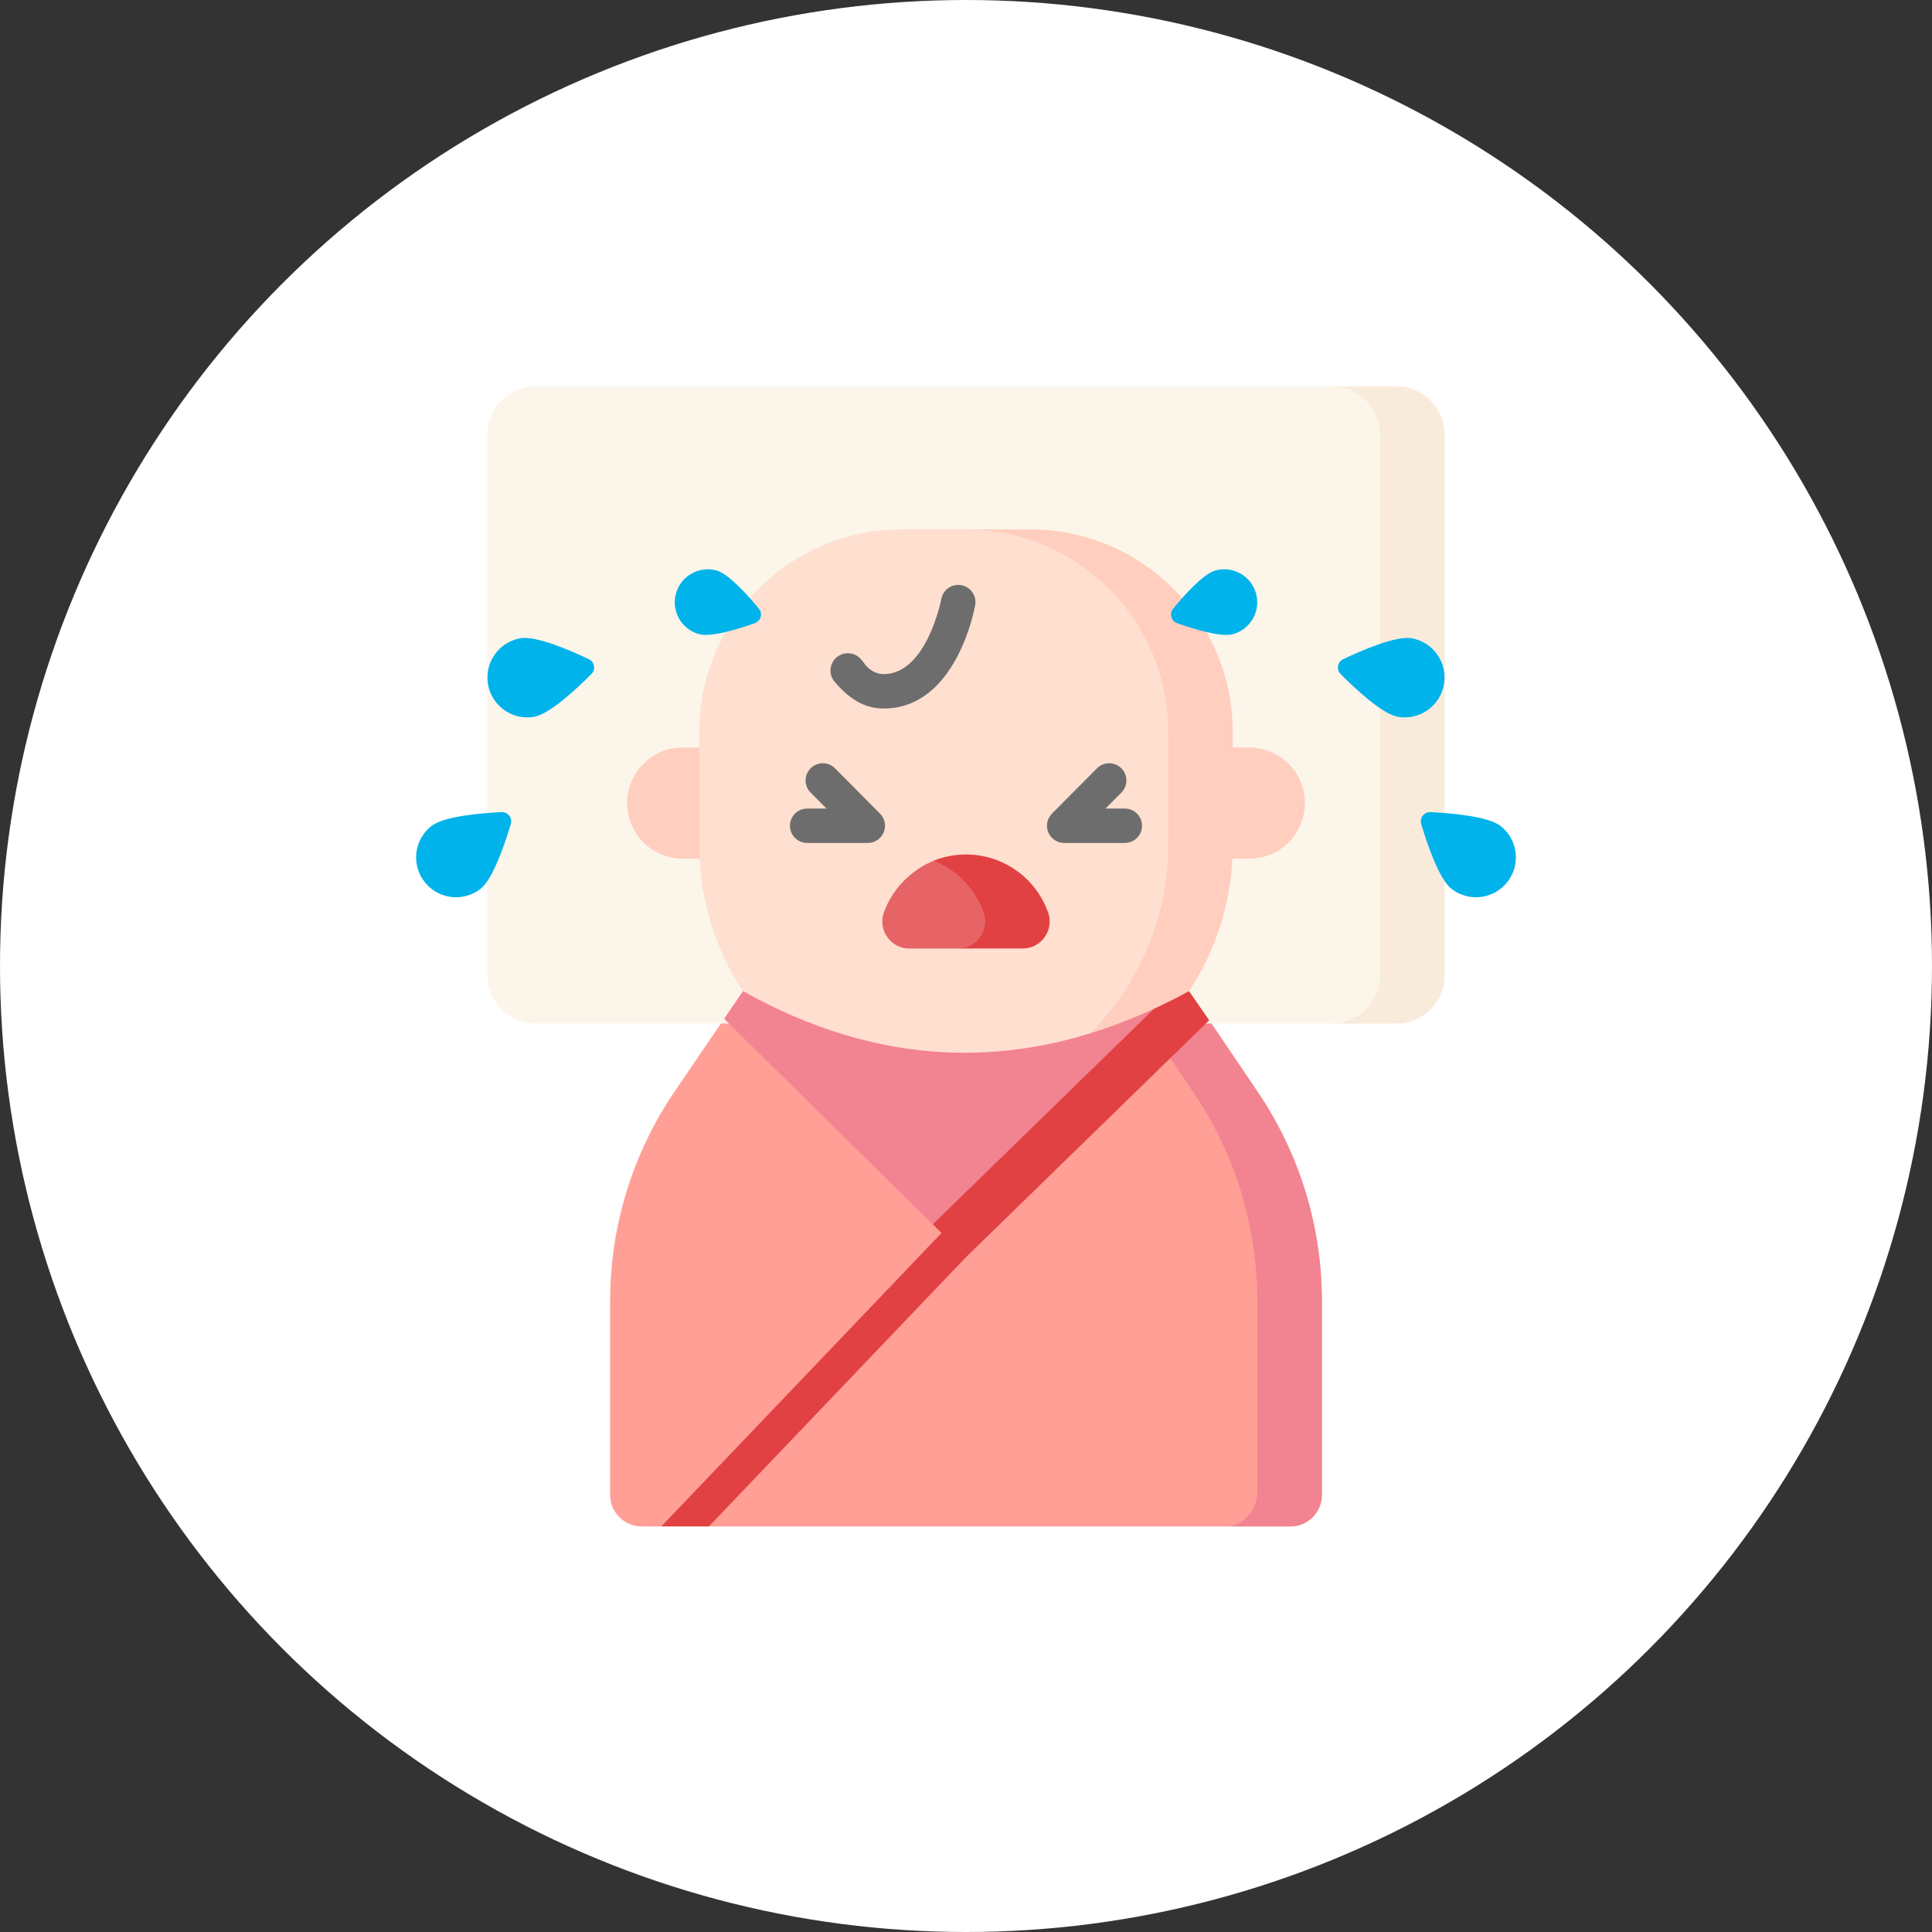 <?xml version="1.0" encoding="UTF-8"?> <svg xmlns="http://www.w3.org/2000/svg" width="195" height="195" viewBox="0 0 195 195" fill="none"><rect x="0" y="0" width="195" height="195" fill="#333333" stroke="none"/><circle cx="97.5" cy="97.5" r="97.5" fill="white"></circle><path d="M133.417 131.312V150.886C133.417 152.641 131.996 154.063 130.241 154.063H71.552L70.74 152.152L66.75 154.063H64.757C63.004 154.063 61.58 152.641 61.58 150.886V131.312C61.58 123.764 63.852 116.392 68.1 110.154L73.089 102.826L115.489 102.956L122.045 102.977L126.9 110.154C131.146 116.393 133.417 123.765 133.417 131.312Z" fill="#FF9F96"></path><path d="M133.417 131.312V150.887C133.417 152.641 131.996 154.063 130.241 154.063H124.214C124.987 153.857 125.67 153.402 126.158 152.768C126.645 152.134 126.909 151.357 126.909 150.558V131.312C126.909 123.765 124.638 116.392 120.39 110.154L115.488 102.956L122.045 102.977L126.9 110.154C131.146 116.393 133.417 123.765 133.417 131.312Z" fill="#F28390"></path><path d="M140.951 103.301H54.048C51.369 103.301 49.197 101.13 49.197 98.451V43.851C49.197 41.172 51.369 39 54.048 39H140.951C143.63 39 145.802 41.172 145.802 43.851V98.451C145.802 101.129 143.63 103.301 140.951 103.301Z" fill="#FCF5EA"></path><path d="M140.951 39H134.442C137.121 39 139.293 41.172 139.293 43.851V98.451C139.293 101.13 137.121 103.301 134.442 103.301H140.951C143.63 103.301 145.802 101.13 145.802 98.451V43.851C145.802 41.172 143.63 39 140.951 39Z" fill="#F9EBDC"></path><path d="M72.22 86.669H68.908C65.809 86.669 63.297 84.157 63.297 81.058C63.297 77.96 65.809 75.448 68.908 75.448H72.22V86.669ZM122.779 86.669H126.091C129.19 86.669 131.702 84.157 131.702 81.058C131.702 77.96 129.19 75.448 126.091 75.448H122.779V86.669Z" fill="#FFCEBF"></path><path d="M97.5 112.189C82.629 112.189 70.575 100.135 70.575 85.265V73.895C70.575 62.591 79.738 53.428 91.042 53.428H99.421C110.725 53.428 119.888 62.591 119.888 73.895L122.543 85.265C122.543 100.135 112.37 112.189 97.5 112.189Z" fill="#FFDFCF"></path><path d="M103.957 53.428H97.448C108.751 53.428 117.915 62.591 117.915 73.895V85.265C117.915 99.033 107.58 110.386 94.245 111.993C95.312 112.121 96.398 112.189 97.5 112.189C112.37 112.189 124.424 100.135 124.424 85.265V73.895C124.424 62.591 115.261 53.428 103.957 53.428Z" fill="#FFCEBF"></path><path d="M96.71 95.735H91.779C89.898 95.735 88.582 93.873 89.211 92.099C90.062 89.699 91.987 87.802 94.245 86.869C94.245 86.869 102.615 87.488 102.615 92.099C102.615 92.099 101.116 95.735 96.71 95.735Z" fill="#E66466"></path><path d="M105.788 92.099C105.181 90.386 104.058 88.903 102.573 87.855C101.089 86.806 99.317 86.243 97.499 86.243C96.361 86.243 95.26 86.463 94.245 86.868C95.407 87.332 96.458 88.038 97.326 88.94C98.195 89.842 98.86 90.919 99.278 92.099C99.907 93.872 98.592 95.734 96.71 95.734H103.219C105.101 95.734 106.417 93.872 105.788 92.099Z" fill="#E14143"></path><path d="M151.459 83.371C153.208 84.743 153.514 87.272 152.142 89.021C150.77 90.77 148.24 91.076 146.491 89.704C145.228 88.712 144.017 85.093 143.443 83.161C143.261 82.548 143.74 81.937 144.379 81.968C146.392 82.066 150.196 82.379 151.459 83.371ZM142.466 64.419C144.656 64.8 146.123 66.884 145.742 69.074C145.361 71.264 143.277 72.73 141.087 72.349C139.505 72.074 136.726 69.458 135.305 68.027C134.855 67.574 134.988 66.809 135.565 66.534C137.385 65.667 140.884 64.144 142.466 64.419Z" fill="#00B3EA"></path><path d="M43.541 83.371C41.792 84.743 41.486 87.272 42.858 89.021C44.23 90.77 46.76 91.076 48.509 89.704C49.772 88.713 50.981 85.098 51.556 83.165C51.739 82.548 51.259 81.937 50.617 81.968C48.602 82.066 44.803 82.38 43.541 83.371ZM52.533 64.419C50.344 64.8 48.877 66.884 49.258 69.074C49.639 71.264 51.723 72.73 53.913 72.349C55.495 72.074 58.274 69.458 59.695 68.027C60.145 67.574 60.012 66.809 59.435 66.534C57.615 65.667 54.116 64.144 52.533 64.419Z" fill="#00B3EA"></path><path d="M122.673 57.581C124.447 57.09 126.283 58.13 126.774 59.904C127.265 61.678 126.224 63.514 124.45 64.005C123.226 64.344 120.426 63.47 118.81 62.897C118.203 62.681 117.994 61.927 118.404 61.43C119.496 60.108 121.449 57.92 122.673 57.581Z" fill="#00B3EA"></path><path d="M74.988 100.037C88.532 107.615 102.367 108.346 116.486 101.811L119.368 103.654L94.142 123.576L73.089 102.826L74.988 100.037Z" fill="#F28390"></path><path d="M97.5 126.885L71.552 154.063H66.75L94.977 124.501C95.634 123.804 96.734 123.771 97.431 124.431C98.127 125.091 98.158 126.188 97.5 126.885Z" fill="#E14143"></path><path d="M120.011 100.037C118.856 100.667 117.681 101.259 116.486 101.811L94.142 123.576L97.5 126.886L122.045 102.977L120.011 100.037Z" fill="#E14143"></path><path d="M72.327 57.581C70.553 57.09 68.717 58.13 68.226 59.904C67.735 61.678 68.776 63.514 70.55 64.005C71.775 64.344 74.574 63.47 76.19 62.897C76.797 62.681 77.006 61.927 76.596 61.43C75.504 60.108 73.551 57.92 72.327 57.581Z" fill="#00B3EA"></path><path d="M113.53 85.08H107.41C107.067 85.08 106.731 84.979 106.446 84.789C106.161 84.598 105.938 84.328 105.806 84.011C105.675 83.695 105.64 83.346 105.706 83.009C105.772 82.673 105.936 82.364 106.178 82.12L110.72 77.549C110.881 77.387 111.072 77.258 111.282 77.171C111.492 77.082 111.718 77.037 111.946 77.036C112.174 77.035 112.4 77.08 112.611 77.166C112.822 77.253 113.014 77.38 113.176 77.541C113.337 77.702 113.466 77.893 113.554 78.103C113.642 78.313 113.687 78.539 113.688 78.767C113.689 78.995 113.645 79.221 113.558 79.432C113.471 79.643 113.344 79.835 113.183 79.996L111.582 81.608H113.53C113.758 81.608 113.984 81.653 114.194 81.74C114.405 81.827 114.597 81.955 114.758 82.116C114.919 82.278 115.047 82.469 115.134 82.68C115.221 82.89 115.266 83.116 115.266 83.344C115.266 83.572 115.221 83.798 115.134 84.009C115.047 84.219 114.919 84.411 114.758 84.572C114.597 84.733 114.405 84.861 114.194 84.948C113.984 85.035 113.758 85.08 113.53 85.08ZM87.59 85.08H81.469C81.008 85.08 80.567 84.897 80.241 84.572C79.916 84.246 79.733 83.805 79.733 83.344C79.733 82.884 79.916 82.442 80.241 82.116C80.567 81.791 81.008 81.608 81.469 81.608H83.416L81.816 79.996C81.655 79.835 81.528 79.643 81.441 79.432C81.354 79.221 81.31 78.995 81.311 78.767C81.312 78.539 81.357 78.313 81.445 78.103C81.533 77.893 81.662 77.702 81.823 77.541C81.985 77.38 82.177 77.253 82.388 77.166C82.599 77.08 82.825 77.035 83.053 77.036C83.281 77.037 83.507 77.083 83.717 77.171C83.927 77.258 84.118 77.387 84.279 77.549L88.821 82.12C89.063 82.363 89.227 82.673 89.293 83.009C89.359 83.346 89.324 83.694 89.192 84.011C89.061 84.328 88.838 84.598 88.553 84.789C88.268 84.979 87.933 85.081 87.59 85.08ZM89.197 71.51C87.128 71.51 85.616 70.423 84.235 68.81C83.516 67.97 83.766 66.676 84.737 66.146C85.091 65.953 85.5 65.888 85.896 65.962C86.293 66.036 86.651 66.245 86.911 66.552L87.135 66.817C87.164 66.867 87.863 68.037 89.197 68.037H89.198C93.522 68.035 94.995 60.541 95.009 60.465C95.179 59.522 96.082 58.896 97.024 59.062C97.476 59.143 97.879 59.4 98.142 59.777C98.405 60.154 98.508 60.62 98.428 61.073C98.353 61.499 96.498 71.507 89.2 71.51L89.197 71.51Z" fill="#6D6D6D"></path></svg> 